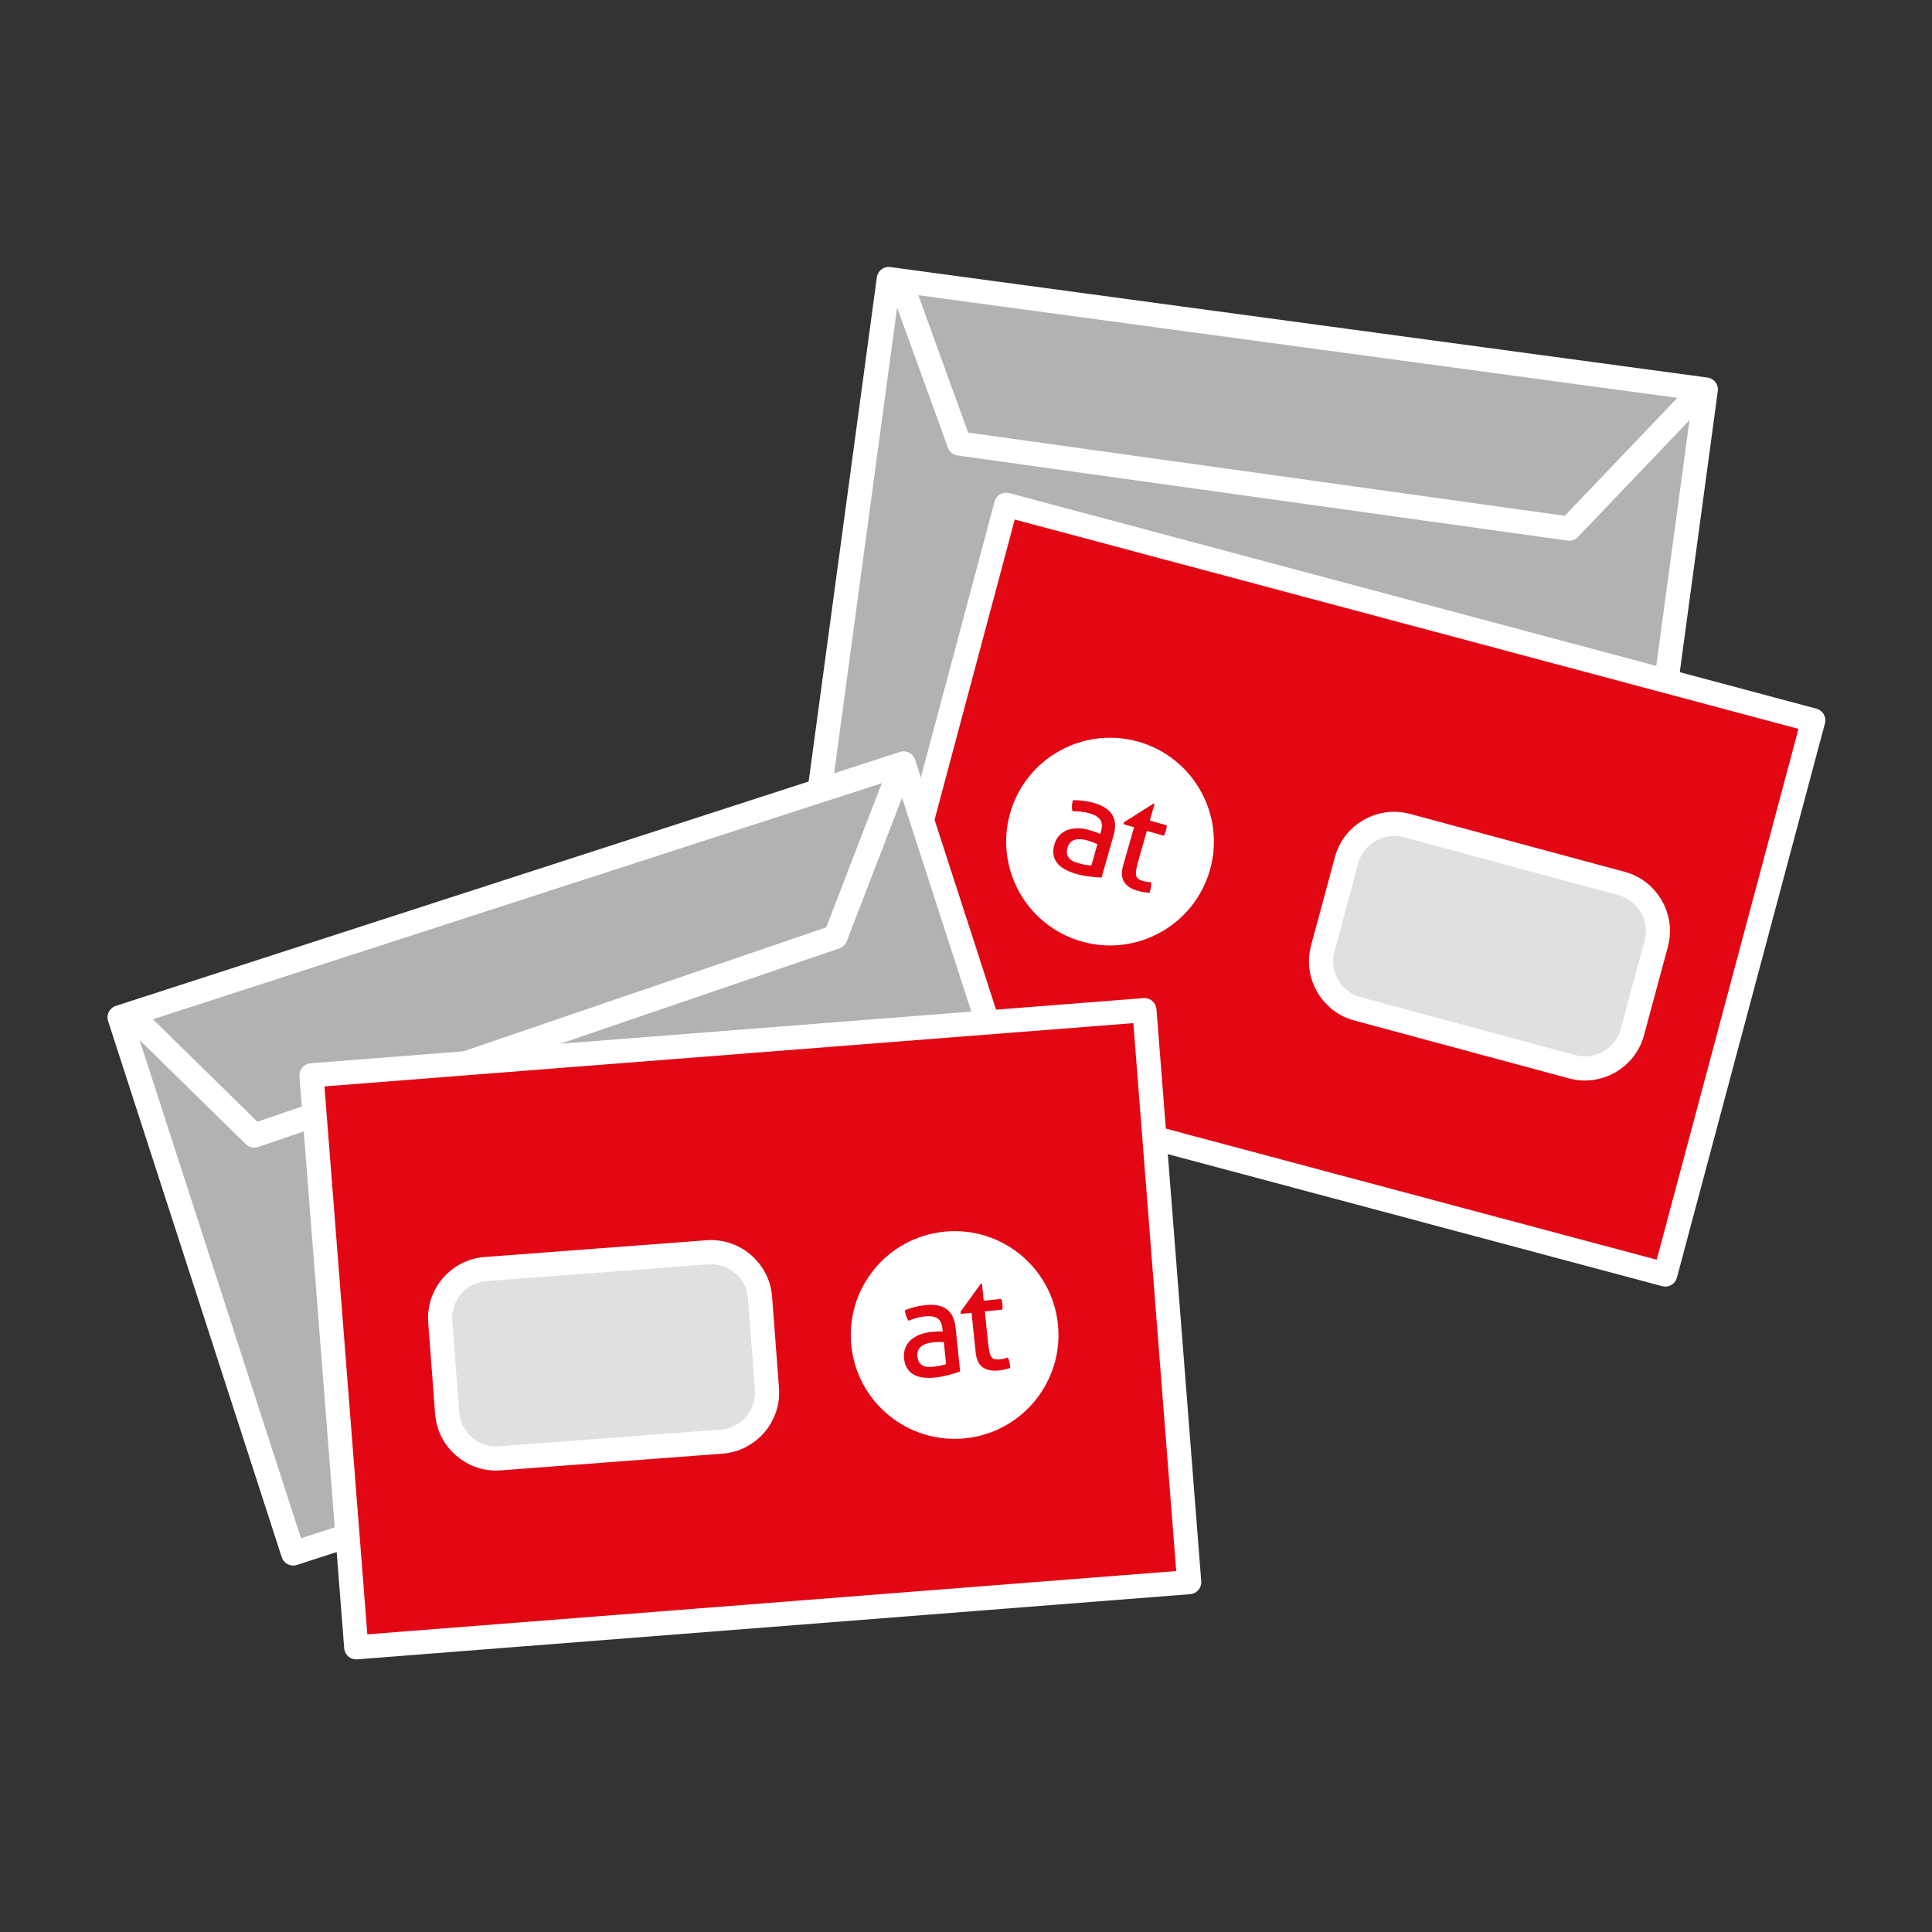 <?xml version="1.0" encoding="utf-8"?>
<!-- Generator: Adobe Illustrator 16.2.1, SVG Export Plug-In . SVG Version: 6.00 Build 0)  -->
<!DOCTYPE svg PUBLIC "-//W3C//DTD SVG 1.1//EN" "http://www.w3.org/Graphics/SVG/1.1/DTD/svg11.dtd">
<svg xmlns="http://www.w3.org/2000/svg" xmlns:xlink="http://www.w3.org/1999/xlink" version="1.1" id="Ebene_1" x="0px" y="0px" width="120px" height="120px" viewBox="0 0 120 120" enable-background="new 0 0 120 120" xml:space="preserve">
<rect x="0" y="0" width="120" height="120" fill="#333333" stroke="none"/>
<rect x="52.626" y="20.605" transform="matrix(0.991 0.134 -0.134 0.991 5.813 -10.14)" fill="#B2B2B2" stroke="#FFFFFF" stroke-width="1.5" stroke-linecap="round" stroke-linejoin="round" stroke-miterlimit="10" width="51.208" height="35.013"/>
   <polyline fill="none" stroke="#FFFFFF" stroke-width="1.5" stroke-linecap="round" stroke-linejoin="round" stroke-miterlimit="10" points="  56.24,18.332 59.582,27.549 97.465,32.834 104.979,24.966 "/>
   <rect x="65.131" y="29.268" transform="matrix(0.258 -0.966 0.966 0.258 8.227 121.138)" fill="#e30613" stroke="#FFFFFF" stroke-width="1.5" stroke-linecap="round" stroke-linejoin="round" stroke-miterlimit="10" width="35.632" height="51.893"/>
   <g>
	<path fill="#E0E0E0" d="M84.304,62.658c-1.618-0.437-2.585-2.117-2.147-3.735l1.483-5.5c0.437-1.618,2.117-2.584,3.735-2.148   l13.348,3.601c1.618,0.437,2.585,2.117,2.148,3.735l-1.484,5.5c-0.436,1.618-2.117,2.585-3.734,2.147L84.304,62.658z"/>
      <path fill="none" stroke="#FFFFFF" stroke-width="1.5" stroke-linecap="round" stroke-linejoin="round" stroke-miterlimit="10" d="   M84.304,62.658c-1.618-0.437-2.585-2.117-2.147-3.735l1.483-5.5c0.437-1.618,2.117-2.584,3.735-2.148l13.348,3.601   c1.618,0.437,2.585,2.117,2.148,3.735l-1.484,5.5c-0.436,1.618-2.117,2.585-3.734,2.147L84.304,62.658z"/>
</g>
   <g class="type default">
	<path fill="#FFFFFF" d="M70.71,46.069c-3.425-0.974-6.994,1.014-7.968,4.44s1.015,6.993,4.441,7.968   c3.427,0.974,6.994-1.014,7.968-4.44S74.137,47.043,70.71,46.069z M68.422,54.508c-0.201-0.011-0.443-0.031-0.728-0.063   c-0.284-0.03-0.567-0.086-0.85-0.167c-0.265-0.075-0.499-0.167-0.698-0.278c-0.2-0.109-0.359-0.238-0.479-0.391   c-0.118-0.15-0.193-0.32-0.229-0.512c-0.032-0.191-0.016-0.406,0.053-0.645c0.066-0.233,0.172-0.423,0.317-0.573   c0.145-0.15,0.314-0.26,0.51-0.33c0.196-0.069,0.408-0.102,0.636-0.1s0.457,0.037,0.689,0.104c0.175,0.05,0.314,0.094,0.426,0.134   c0.105,0.039,0.199,0.076,0.271,0.109l0.043-0.155c0.092-0.32,0.073-0.565-0.055-0.736c-0.126-0.171-0.344-0.3-0.654-0.389   c-0.188-0.053-0.37-0.09-0.543-0.106c-0.175-0.018-0.348-0.024-0.518-0.021c-0.054-0.208-0.043-0.436,0.027-0.686   c0.201-0.008,0.418,0.005,0.648,0.035c0.232,0.031,0.451,0.076,0.656,0.134c0.543,0.154,0.919,0.394,1.131,0.721   c0.211,0.328,0.241,0.762,0.087,1.304L68.422,54.508z M71.047,55.416c-0.123-0.02-0.252-0.05-0.388-0.087   c-0.39-0.112-0.667-0.292-0.833-0.544c-0.166-0.253-0.187-0.598-0.062-1.038l0.674-2.365L69.803,51.2v-0.123l1.842-1.164   l0.066,0.019l-0.295,1.032l1.057,0.301c-0.004,0.099-0.023,0.204-0.055,0.319c-0.018,0.06-0.037,0.117-0.057,0.168   c-0.021,0.053-0.045,0.105-0.072,0.157l-1.055-0.301l-0.542,1.902c-0.064,0.226-0.106,0.413-0.126,0.554   c-0.021,0.14-0.018,0.254,0.008,0.34s0.074,0.153,0.146,0.2c0.07,0.046,0.166,0.086,0.285,0.12   c0.093,0.026,0.182,0.044,0.267,0.055c0.085,0.009,0.163,0.014,0.231,0.018c0.008,0.119,0,0.236-0.025,0.354   c-0.024,0.115-0.048,0.217-0.074,0.303C71.289,55.449,71.17,55.435,71.047,55.416z"/>
      <path fill="#FFFFFF" d="M67.549,52.203c-0.336-0.095-0.609-0.106-0.822-0.031c-0.211,0.075-0.352,0.238-0.425,0.494   c-0.046,0.162-0.052,0.298-0.019,0.407c0.033,0.109,0.088,0.202,0.163,0.274c0.075,0.076,0.165,0.133,0.271,0.175   c0.105,0.042,0.208,0.077,0.305,0.104c0.125,0.035,0.256,0.064,0.392,0.089c0.136,0.024,0.261,0.038,0.372,0.04l0.376-1.325   c-0.078-0.034-0.179-0.075-0.3-0.12C67.74,52.263,67.637,52.228,67.549,52.203z"/>
</g>
   <rect x="11.572" y="54.482" transform="matrix(0.951 -0.308 0.308 0.951 -20.358 14.942)" fill="#B2B2B2" stroke="#FFFFFF" stroke-width="1.5" stroke-linecap="round" stroke-linejoin="round" stroke-miterlimit="10" width="51.208" height="35.013"/>
   <polyline fill="none" stroke="#FFFFFF" stroke-width="1.5" stroke-linecap="round" stroke-linejoin="round" stroke-miterlimit="10" points="  8.794,63.668 15.793,70.531 51.893,58.196 55.604,48.564 "/>
   <rect x="28.779" y="56.58" transform="matrix(-0.078 -0.997 0.997 -0.078 -32.039 135.423)" fill="#e30613" stroke="#FFFFFF" stroke-width="1.5" stroke-linecap="round" stroke-linejoin="round" stroke-miterlimit="10" width="35.634" height="51.892"/>
   <g>
	<path fill="#E0E0E0" d="M31.041,90.58c-1.67,0.127-3.141-1.137-3.267-2.808l-0.429-5.683c-0.126-1.67,1.138-3.141,2.809-3.266   l13.787-1.041c1.67-0.126,3.141,1.139,3.267,2.809l0.429,5.682c0.126,1.67-1.138,3.141-2.809,3.268L31.041,90.58z"/>
      <path fill="none" stroke="#FFFFFF" stroke-width="1.5" stroke-linecap="round" stroke-linejoin="round" stroke-miterlimit="10" d="   M31.041,90.58c-1.67,0.127-3.141-1.137-3.267-2.808l-0.429-5.683c-0.126-1.67,1.138-3.141,2.809-3.266l13.787-1.041   c1.67-0.126,3.141,1.139,3.267,2.809l0.429,5.682c0.126,1.67-1.138,3.141-2.809,3.268L31.041,90.58z"/>
</g>
   <g class="type default">
	<path fill="#FFFFFF" d="M58.635,76.503c-3.543,0.364-6.121,3.532-5.758,7.075c0.365,3.543,3.533,6.12,7.076,5.758   c3.543-0.365,6.121-3.533,5.758-7.076C65.346,78.717,62.179,76.139,58.635,76.503z M59.635,85.189   c-0.191,0.064-0.425,0.135-0.7,0.211c-0.274,0.078-0.559,0.131-0.851,0.16c-0.273,0.029-0.525,0.029-0.752,0   c-0.227-0.026-0.423-0.088-0.588-0.186c-0.166-0.096-0.299-0.226-0.401-0.391c-0.103-0.166-0.165-0.373-0.191-0.619   c-0.024-0.24,0.003-0.456,0.083-0.65c0.079-0.191,0.195-0.357,0.352-0.494c0.156-0.138,0.342-0.246,0.553-0.328   c0.213-0.082,0.439-0.135,0.68-0.16c0.181-0.018,0.327-0.029,0.444-0.033c0.114-0.002,0.213-0.002,0.292,0.001l-0.016-0.16   c-0.034-0.331-0.142-0.552-0.324-0.663c-0.18-0.111-0.432-0.151-0.751-0.119c-0.195,0.021-0.378,0.055-0.545,0.104   c-0.169,0.048-0.331,0.106-0.489,0.172c-0.125-0.174-0.199-0.389-0.227-0.646c0.184-0.082,0.389-0.15,0.615-0.208   s0.446-0.097,0.659-0.118c0.561-0.059,0.999,0.025,1.317,0.252c0.317,0.225,0.506,0.617,0.562,1.178L59.635,85.189z M62.408,85.061   c-0.121,0.027-0.252,0.047-0.393,0.062c-0.403,0.041-0.729-0.023-0.977-0.196c-0.246-0.174-0.393-0.487-0.44-0.942l-0.251-2.445   l-0.656,0.066l-0.045-0.113l1.279-1.764l0.068-0.006l0.109,1.066l1.092-0.111c0.033,0.092,0.055,0.197,0.067,0.315   c0.007,0.062,0.011,0.122,0.011,0.177c0,0.059-0.004,0.115-0.009,0.172l-1.093,0.112l0.202,1.968   c0.024,0.234,0.054,0.422,0.087,0.561s0.078,0.242,0.134,0.312s0.124,0.115,0.21,0.132c0.083,0.017,0.187,0.019,0.311,0.005   c0.095-0.008,0.184-0.024,0.267-0.047c0.081-0.023,0.157-0.047,0.222-0.069c0.051,0.108,0.088,0.22,0.107,0.337   s0.035,0.221,0.044,0.311C62.646,85.002,62.529,85.034,62.408,85.061z"/>
      <path fill="#FFFFFF" d="M57.971,83.371c-0.349,0.037-0.606,0.128-0.775,0.275c-0.169,0.148-0.24,0.354-0.213,0.617   c0.018,0.168,0.062,0.297,0.133,0.385c0.072,0.09,0.157,0.155,0.254,0.195c0.099,0.041,0.203,0.061,0.316,0.062   c0.113-0.002,0.221-0.006,0.322-0.017c0.127-0.015,0.26-0.035,0.396-0.062c0.135-0.028,0.256-0.062,0.359-0.101l-0.141-1.371   c-0.086-0.002-0.193-0.003-0.324,0C58.17,83.357,58.06,83.363,57.971,83.371z"/>
</g>
</svg>
